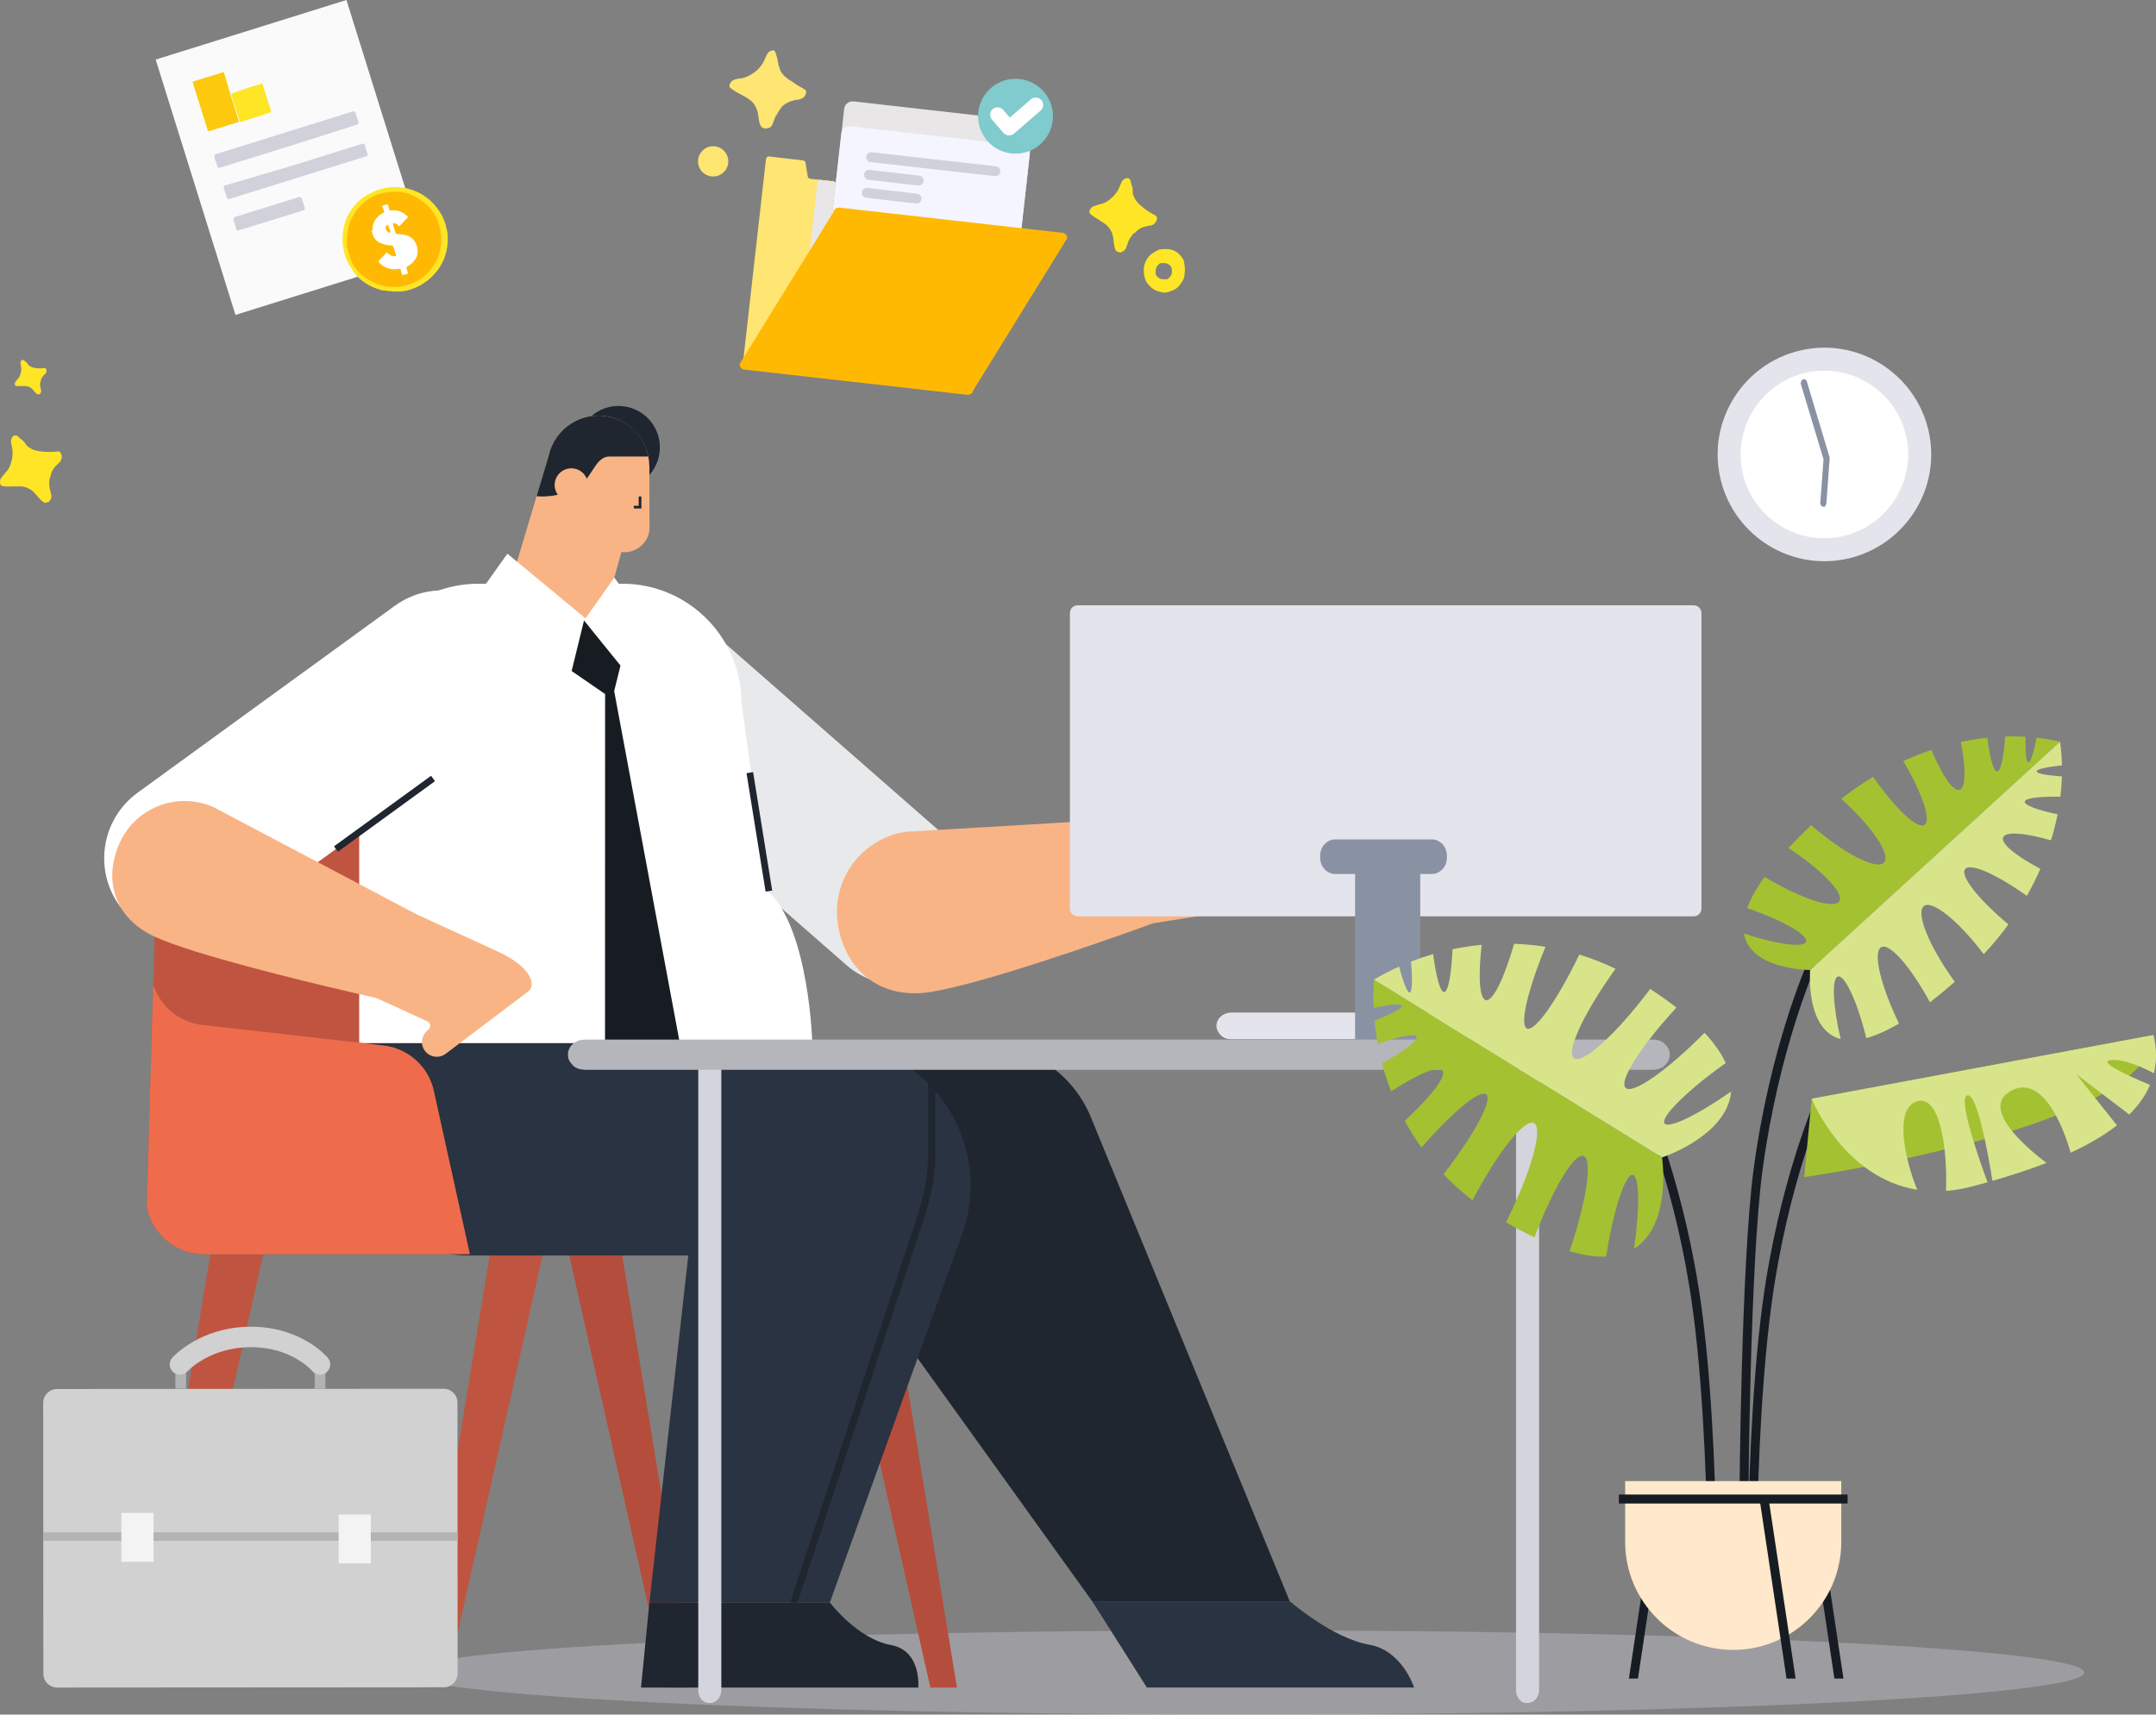 <svg width="435" height="346" viewBox="0 0 435 346" fill="none" xmlns="http://www.w3.org/2000/svg">
<rect x="0" y="0" width="435" height="346" fill="#808080" stroke="none"/>
<g clip-path="url(#clip0_255_14741)">
<g opacity="0.36">
<path d="M251.248 346C344.75 346 420.528 342.222 420.528 337.5C420.528 332.777 344.753 328.999 251.248 328.999C157.742 328.999 81.967 332.777 81.967 337.5C81.967 342.222 157.817 346 251.248 346Z" fill="#D1D1DB"/>
</g>
<path d="M114.805 253.096L117.07 263.159L118.226 268.299L118.976 271.626L134.493 340.549H139.868L128.546 271.626L127.997 268.299L127.155 263.159L125.501 253.096H114.805Z" fill="#B54D3C"/>
<path d="M28.062 340.549H33.437L48.954 271.626L49.705 268.299L50.86 263.159L53.125 253.096H42.429L40.775 263.159L39.933 268.299L39.387 271.626L28.062 340.549Z" fill="#BF5540"/>
<path d="M168.021 253.096L170.287 263.159L171.442 268.299L172.193 271.626L187.71 340.549H193.085L181.76 271.626L181.214 268.299L180.372 263.159L178.718 253.096H168.021Z" fill="#B54D3C"/>
<path d="M84.47 340.549H89.847L105.364 271.626L106.115 268.299L107.268 263.159L109.536 253.096H98.839L97.185 263.159L96.343 268.299L95.794 271.626L84.47 340.549Z" fill="#BF5540"/>
<path d="M29.618 243.546C30.687 249.09 35.534 253.098 41.182 253.098H185.277L178.071 220.442C177.097 215.386 172.945 211.551 167.827 210.971L131.305 206.836C127.201 206.373 123.641 203.791 121.922 200.04L109.48 172.868C107.56 168.68 103.377 165.998 98.774 165.998H31.864L30.912 198.858L29.62 243.548L29.618 243.546Z" fill="#BF5540"/>
<g style="mix-blend-mode:multiply" opacity="0.46">
<path d="M178.718 253.096H168.021L170.287 263.159H180.372L178.718 253.096Z" fill="#835353"/>
</g>
<g style="mix-blend-mode:multiply" opacity="0.46">
<path d="M181.214 268.299H171.442L172.193 271.626H181.76L181.214 268.299Z" fill="#835353"/>
</g>
<path d="M198.016 210.659H139.566L220.445 323.249H260.268L220.1 225.462C216.42 216.506 207.699 210.659 198.016 210.659Z" fill="#1F2630"/>
<path d="M131.027 323.38H167.432L173.866 305.45L194.12 249.03C197.848 238.634 195.25 227.712 188.715 220.164C188.257 219.634 187.782 219.121 187.286 218.627C182.578 213.929 176.196 210.841 168.851 210.525C168.427 210.503 168.005 210.496 167.571 210.496C159.813 210.496 152.919 213.478 147.796 218.26C140.254 225.296 136.545 236.213 139.561 247.218L131.029 323.385L131.027 323.38Z" fill="#2A3341"/>
<path d="M260.364 323.248C260.364 323.248 268.87 330.61 276.26 331.897C282.968 333.067 285.305 340.546 285.305 340.546H231.398L220.445 323.246H260.364V323.248Z" fill="#2A3341"/>
<path d="M185.265 340.549H129.33L131.027 323.383H167.432C167.432 323.383 172.912 330.689 179.775 331.967C186.001 333.127 185.267 340.551 185.267 340.551L185.265 340.549Z" fill="#1F2630"/>
<path d="M166.787 253.352H94.725C78.35 253.352 70.417 240.472 71.441 221.983L72.409 210.494H166.787V253.352Z" fill="#2A3341"/>
<path d="M98.928 148.688L91.017 154.444L72.472 167.918L67.785 171.327L47.046 186.402C39.758 191.736 29.524 190.149 24.183 182.862C18.849 175.574 20.427 165.341 27.724 160L47.008 145.979L73.227 126.927L79.606 122.286C82.315 120.301 85.431 119.277 88.555 119.145C88.785 119.138 89.017 119.131 89.248 119.131C94.289 119.131 99.258 121.454 102.461 125.826C107.802 133.121 106.218 143.357 98.93 148.688H98.928Z" fill="white"/>
<path d="M122.431 152.435L151.404 177.794L170.692 194.677C177.472 200.651 187.811 199.999 193.785 193.22C199.757 186.446 199.107 176.109 192.328 170.135L174.389 154.427L144.068 127.886C141.362 125.5 138.09 124.172 134.75 123.868C129.728 123.412 124.571 125.277 120.983 129.343C115.009 136.122 115.661 146.461 122.433 152.432L122.431 152.435Z" fill="#E8E9EA"/>
<path d="M259.633 153.736C258.794 153.871 258.123 154.487 257.888 155.304C256.91 158.725 254.041 161.273 250.526 161.836L246.099 162.546C244.847 162.747 243.922 161.407 244.552 160.307C244.936 159.638 245.602 159.178 246.365 159.056L249.016 158.631C250.332 158.42 251.356 157.27 251.269 155.937C251.171 154.41 249.79 153.334 248.316 153.569L244.579 154.168C242.91 154.436 241.453 155.443 240.611 156.91L236.5 164.085L229.255 165.245L232.633 186.326L249.886 183.562C252.758 183.101 255.1 181.018 255.894 178.221L262.055 156.464C262.486 154.945 261.192 153.492 259.633 153.741V153.736Z" fill="#F9B485"/>
<path d="M244.581 161.843C244.581 161.843 238.269 179.503 244.274 177.974C250.277 176.442 257.269 156.884 257.269 156.884L244.581 161.843Z" fill="#EFA26F"/>
<path d="M169.067 186.608C170.484 195.531 177.335 201.842 187.799 200.174C198.354 198.484 222.19 190.092 230.056 187.258C231.688 186.673 232.633 186.323 232.633 186.323V186.299L230.677 165.017L193.066 167.254L190.221 167.419C190.189 167.417 190.165 167.419 190.144 167.424L189.441 167.465C189.41 167.462 189.389 167.472 189.379 167.465C189.358 167.477 189.348 167.47 189.348 167.47L182.624 167.868C179.591 168.357 176.889 169.644 174.691 171.494C170.446 175.066 168.125 180.723 169.07 186.604L169.067 186.608Z" fill="#F9B485"/>
<path d="M149.604 141.863L154.89 179.75C163.292 187.455 163.894 210.496 163.894 210.496H72.472V141.863C72.472 137.786 73.481 133.953 75.264 130.589C78.081 125.287 82.821 121.164 88.555 119.148C91.048 118.27 93.733 117.793 96.535 117.793H125.54C130.55 117.793 135.206 119.325 139.06 121.948C145.425 126.279 149.604 133.583 149.604 141.863Z" fill="white"/>
<path d="M120.743 127.996L102.934 117.964L110.718 91.936L128.239 101.148L120.743 127.996Z" fill="#F9B485"/>
<path d="M132.917 92.196C133.976 87.706 131.195 83.207 126.705 82.147C122.214 81.087 117.714 83.868 116.654 88.358C115.595 92.849 118.376 97.348 122.866 98.408C127.357 99.468 131.857 96.687 132.917 92.196Z" fill="#1F2630"/>
<path d="M129.196 99.947C132.41 95.277 131.23 88.886 126.56 85.671C121.89 82.457 115.499 83.637 112.284 88.307C109.07 92.977 110.25 99.368 114.92 102.582C119.59 105.796 125.981 104.616 129.196 99.947Z" fill="#F9B485"/>
<path d="M125.061 111.331L117.164 109.598L116.414 93.24L131.008 93.973L131.044 106.477C131.087 109.519 128.043 111.985 125.058 111.328L125.061 111.331Z" fill="#F9B485"/>
<path d="M130.811 92.127H123.013C119.794 92.082 119.58 97.125 115.567 98.875C112.261 100.318 109.409 100.249 108.263 100.136L110.715 91.938C111.931 86.4 117.403 82.891 122.941 84.109C127.036 85.008 129.975 87.983 130.809 92.125L130.811 92.127Z" fill="#1F2630"/>
<path d="M118.561 98.595C118.163 100.409 116.368 101.558 114.553 101.16C112.738 100.762 111.59 98.966 111.988 97.152C112.386 95.337 114.181 94.189 115.996 94.587C117.811 94.984 118.959 96.78 118.561 98.595Z" fill="#F9B485"/>
<path d="M129.409 102.61H127.877V102.066H128.865V100.189H129.409V102.61Z" fill="#1F2630"/>
<path d="M86.976 156.551L67.389 170.787L68.179 171.875L87.767 157.639L86.976 156.551Z" fill="#1F2630"/>
<path d="M151.946 155.808L150.618 156.022L154.469 179.927L155.797 179.714L151.946 155.808Z" fill="#1F2630"/>
<path d="M106.652 200.018L89.928 212.649C88.531 213.708 86.5 213.351 85.558 211.815C84.889 210.726 85.05 209.36 85.81 208.38C85.983 208.157 86.182 207.955 86.414 207.78C87.004 207.334 86.908 206.414 86.23 206.105L76.259 201.536L75.209 201.056L74.855 200.893L82.658 183.869L86.102 185.448L87.22 185.959L88.509 186.551C88.509 186.551 95.25 189.643 96.262 190.101L99.836 191.743C107.944 195.339 107.896 199.088 106.649 200.028L106.652 200.018Z" fill="#F9B485"/>
<path d="M76.005 201.416C76.005 201.416 73.9 200.948 70.568 200.169C60.437 197.808 38.994 192.589 31.251 189.039C22.803 185.165 20.875 177.221 24.181 170.013C24.649 168.989 25.224 168.043 25.886 167.189C29.86 162.057 36.971 160.13 43.136 162.91C43.158 162.92 43.184 162.934 43.208 162.944L83.803 184.386L76.005 201.416Z" fill="#F9B485"/>
<path d="M102.37 111.731L118.336 124.951L115.335 135.41L97.655 118.364L102.37 111.731Z" fill="white"/>
<path d="M123.936 116.561L117.83 125.22L125.194 134.312L126.666 120.272L123.936 116.561Z" fill="white"/>
<path d="M122.088 140.054L122.071 210.496H137.159L123.917 139.457L125.194 134.31L117.83 125.218L115.334 135.41L122.088 140.054Z" fill="#171C23"/>
<path d="M159.427 323.381H160.93L186.651 245.171C188.019 241.012 188.712 236.685 188.712 232.306V220.162C188.254 219.632 187.78 219.119 187.283 218.625V232.306C187.283 236.532 186.615 240.708 185.294 244.725L159.427 323.383V323.381Z" fill="#1F2630"/>
<path d="M29.618 243.546C30.687 249.09 35.535 253.098 41.183 253.098H94.809L87.603 220.442C86.63 215.386 82.478 211.551 77.36 210.971L40.837 206.836C36.733 206.373 33.173 203.791 31.454 200.04L30.913 198.858L29.621 243.548L29.618 243.546Z" fill="#EE6C4C"/>
<path d="M69.898 -8.64279e-05L31.411 12.024L47.508 63.547L85.996 51.523L69.898 -8.64279e-05Z" fill="#FAFAFA"/>
<path d="M58.16 29.561L44.575 33.776C44.428 33.848 44.356 33.848 44.21 33.848C44.138 33.848 44.064 33.848 43.992 33.776C43.92 33.704 43.846 33.63 43.846 33.558C43.774 33.267 43.7 32.977 43.556 32.685C43.41 32.321 43.337 32.031 43.266 31.669V31.451C43.266 31.379 43.266 31.304 43.337 31.304C43.337 31.232 43.41 31.158 43.484 31.158C43.532 31.11 43.581 31.086 43.63 31.086L43.848 31.014C52.929 28.181 62.012 25.347 71.093 22.514C71.239 22.442 71.383 22.442 71.529 22.514C71.601 22.514 71.676 22.586 71.676 22.66C71.724 22.708 71.748 22.757 71.748 22.806C71.966 23.387 72.112 24.041 72.328 24.623V24.913C72.256 24.985 72.181 25.06 72.109 25.132C72.038 25.132 71.963 25.203 71.891 25.203L58.16 29.561Z" fill="#D1D1DB"/>
<path d="M59.248 33.34L72.98 29.053C73.126 28.981 73.198 28.981 73.344 28.981C73.416 28.981 73.49 29.053 73.49 29.053C73.538 29.101 73.562 29.15 73.562 29.2C73.781 29.78 73.927 30.434 74.142 31.017C74.142 31.088 74.214 31.163 74.214 31.163C74.214 31.235 74.214 31.309 74.142 31.309C74.142 31.381 74.07 31.381 74.07 31.455C74.023 31.503 73.974 31.527 73.924 31.527C73.852 31.527 73.778 31.599 73.706 31.599L46.243 40.171H46.097C46.025 40.171 45.951 40.171 45.951 40.099C45.879 40.099 45.879 40.028 45.804 39.953C45.804 39.881 45.733 39.881 45.733 39.807C45.514 39.227 45.368 38.572 45.152 37.918C45.081 37.628 45.152 37.482 45.442 37.41L59.246 33.342L59.248 33.34Z" fill="#D1D1DB"/>
<path d="M77.122 58.62C77.05 58.548 76.904 58.548 76.758 58.474C75.377 58.109 74.071 57.457 72.98 56.585C72.615 56.295 72.254 56.005 71.963 55.64L71.891 55.568C71.745 55.35 71.527 55.132 71.383 54.914C71.383 54.842 71.311 54.842 71.311 54.768C71.24 54.696 71.165 54.621 71.165 54.55C70.801 54.041 70.511 53.533 70.221 53.025C69.931 52.445 69.712 51.934 69.566 51.354C69.348 50.628 69.202 49.83 69.13 49.101V47.502C69.202 46.486 69.42 45.541 69.71 44.596C70.146 43.362 70.801 42.271 71.671 41.327C72.107 40.819 72.544 40.382 73.052 40.018L73.124 39.946C73.196 39.874 73.27 39.874 73.342 39.8L73.56 39.654C73.632 39.582 73.706 39.582 73.778 39.507L74.286 39.217C74.358 39.145 74.504 39.145 74.576 39.071C75.013 38.925 75.375 38.707 75.811 38.491C76.391 38.273 76.974 38.055 77.554 37.983C77.844 37.911 78.062 37.837 78.352 37.837C78.424 37.837 78.57 37.837 78.642 37.765H78.86C79.007 37.837 79.079 37.765 79.225 37.765C79.879 37.765 80.534 37.765 81.186 37.837C82.276 37.983 83.293 38.345 84.309 38.781C84.964 39.071 85.618 39.507 86.198 39.944C86.853 40.452 87.507 41.106 88.016 41.761C88.306 42.125 88.524 42.487 88.814 42.851C88.814 42.923 88.886 42.923 88.886 42.998C88.958 43.069 88.958 43.216 89.104 43.362C89.322 43.726 89.468 44.16 89.612 44.525C89.83 44.961 89.977 45.469 90.048 45.905C90.048 45.977 90.048 46.123 90.12 46.195C90.266 46.776 90.338 47.358 90.338 47.866V48.593C90.266 48.664 90.338 48.811 90.338 48.883C90.266 50.117 89.974 51.28 89.54 52.37C89.104 53.387 88.524 54.331 87.797 55.132C87.289 55.712 86.781 56.223 86.198 56.657C86.126 56.728 86.052 56.728 85.98 56.803C85.762 56.949 85.472 57.167 85.254 57.311C85.182 57.383 85.036 57.383 84.889 57.529C84.599 57.675 84.235 57.894 83.873 58.037C83.583 58.184 83.219 58.255 82.928 58.402C82.42 58.548 81.912 58.692 81.404 58.766C80.968 58.838 80.531 58.838 80.095 58.838C79.659 58.838 79.222 58.838 78.714 58.766C78.35 58.766 77.988 58.694 77.623 58.62H77.115H77.122Z" fill="#FEE526"/>
<path d="M49.805 17.792L52.857 16.847C52.929 16.847 53.003 16.847 53.003 16.919V17.065L54.674 22.368C54.722 22.561 54.65 22.683 54.456 22.732L48.571 24.621C48.499 24.621 48.425 24.621 48.425 24.549L48.353 24.403C47.773 22.66 47.262 20.915 46.682 19.172C46.634 18.979 46.706 18.858 46.9 18.808L49.805 17.792Z" fill="#FEE526"/>
<path d="M54.746 44.455L48.135 46.49H47.845C47.773 46.49 47.773 46.418 47.773 46.418C47.773 46.346 47.701 46.346 47.701 46.272C47.483 45.618 47.264 44.963 47.121 44.311V44.165C47.121 44.117 47.145 44.068 47.193 44.019C47.193 43.947 47.264 43.947 47.264 43.873C47.264 43.798 47.336 43.801 47.411 43.801L47.557 43.729C51.771 42.42 55.986 41.113 60.198 39.805C60.27 39.733 60.416 39.733 60.488 39.733C60.56 39.733 60.706 39.805 60.778 39.879C60.85 39.951 60.85 40.025 60.924 40.097L61.504 41.914C61.576 42.204 61.504 42.278 61.286 42.422L54.746 44.458V44.455Z" fill="#D1D1DB"/>
<path d="M74.435 39.006C74.435 39.078 74.363 39.078 74.289 39.153C74.217 39.153 74.143 39.224 74.143 39.224C74.143 39.153 74.215 39.153 74.289 39.078C74.361 39.006 74.435 39.006 74.435 39.006Z" fill="#FFF299"/>
<path d="M79.155 37.697C79.009 37.697 78.937 37.844 78.791 37.697H79.155Z" fill="#FEEC64"/>
<path d="M73.706 39.515C73.706 39.587 73.634 39.587 73.634 39.661C73.562 39.661 73.562 39.733 73.488 39.733C73.488 39.661 73.56 39.661 73.56 39.587C73.56 39.512 73.632 39.515 73.706 39.515Z" fill="#FFF8C4"/>
<path d="M78.575 37.77C78.503 37.841 78.357 37.841 78.285 37.77H78.575Z" fill="#FEEA50"/>
<path d="M69.058 48.449C69.058 48.521 69.13 48.521 69.13 48.595C69.13 48.669 69.13 48.667 69.058 48.741C69.058 48.669 68.986 48.669 68.986 48.595C68.986 48.521 68.986 48.523 69.058 48.449Z" fill="#FEEF78"/>
<path d="M78.575 37.769C78.575 37.721 78.599 37.697 78.647 37.697C78.695 37.697 78.744 37.721 78.793 37.769H78.575Z" fill="#FEF298"/>
<path d="M73.198 39.805C73.198 39.951 73.052 39.951 72.98 39.951C72.98 39.879 73.052 39.879 73.052 39.879C73.124 39.879 73.198 39.807 73.198 39.807V39.805Z" fill="#FEEE74"/>
<path d="M70.439 51.21C70.293 50.774 70.149 50.412 70.074 49.976C70.002 49.686 70.002 49.395 70.002 49.103V48.23C70.002 47.722 70.074 47.214 70.149 46.706C70.221 46.126 70.367 45.543 70.585 44.963C70.731 44.455 70.949 44.019 71.239 43.582C71.529 43.002 71.894 42.492 72.33 41.983C72.695 41.547 73.057 41.185 73.493 40.821C73.783 40.603 74.073 40.385 74.365 40.166C74.584 40.02 74.802 39.876 75.092 39.73C75.382 39.584 75.746 39.44 76.036 39.294C76.108 39.222 76.183 39.222 76.254 39.222L77.053 39.004C77.271 38.932 77.561 38.858 77.779 38.858H77.851C78.287 38.786 78.649 38.711 79.086 38.711H80.538C80.829 38.711 81.118 38.783 81.411 38.858C81.991 38.93 82.574 39.148 83.082 39.366C83.736 39.656 84.317 39.946 84.899 40.382C85.553 40.819 86.208 41.399 86.716 41.981C87.006 42.271 87.224 42.636 87.514 42.998C87.733 43.362 87.951 43.796 88.169 44.16V44.232C88.241 44.522 88.387 44.74 88.459 45.03C88.605 45.395 88.749 45.829 88.823 46.265V46.411C88.895 46.701 88.97 47.066 88.97 47.356C88.97 47.72 89.041 48.082 89.041 48.446C89.041 49.319 88.895 50.189 88.677 50.99C88.459 51.862 88.097 52.66 87.586 53.387C87.296 53.895 86.932 54.403 86.496 54.84C86.131 55.276 85.769 55.638 85.333 55.93C85.115 56.148 84.825 56.294 84.607 56.438C84.46 56.51 84.242 56.657 84.098 56.728C83.952 56.8 83.808 56.875 83.662 56.947C83.082 57.237 82.499 57.455 81.845 57.601C81.555 57.673 81.191 57.747 80.829 57.819C80.61 57.891 80.32 57.891 80.102 57.891H79.304C78.359 57.891 77.415 57.745 76.542 57.455C75.598 57.165 74.653 56.657 73.781 56.074C73.272 55.71 72.836 55.348 72.4 54.911C72.182 54.693 71.963 54.475 71.82 54.185C71.601 53.895 71.383 53.605 71.239 53.312C71.093 53.166 71.021 52.948 70.949 52.732C70.803 52.514 70.731 52.224 70.585 52.006C70.585 51.716 70.513 51.426 70.439 51.208V51.21Z" fill="#FFB902"/>
<path d="M46.682 19.609L48.135 24.259C48.135 24.331 48.206 24.331 48.206 24.405C48.254 24.503 48.23 24.576 48.135 24.623L42.249 26.441C42.056 26.488 41.934 26.416 41.885 26.222L38.905 16.706C38.857 16.56 38.906 16.464 39.051 16.416L44.937 14.599C45.082 14.551 45.179 14.599 45.227 14.745C45.735 16.488 46.171 18.087 46.679 19.613L46.682 19.609Z" fill="#FCC90F"/>
<path d="M75.161 46.126C75.161 45.836 75.233 45.471 75.307 45.181C75.525 44.601 75.888 44.019 76.398 43.583C76.688 43.292 77.053 43.074 77.415 42.928C77.487 42.856 77.561 42.856 77.487 42.71C77.415 42.42 77.34 42.202 77.196 41.912C77.05 41.475 77.05 41.547 77.487 41.404L77.995 41.257C78.14 41.209 78.237 41.258 78.285 41.404C78.357 41.694 78.431 41.912 78.503 42.202C78.503 42.25 78.527 42.298 78.575 42.348C78.623 42.446 78.695 42.494 78.793 42.494C79.666 42.348 80.536 42.494 81.262 42.931C81.627 43.149 81.917 43.367 82.207 43.657C82.304 43.754 82.304 43.851 82.207 43.947L81.698 44.455C81.698 44.527 81.627 44.527 81.552 44.601L80.536 45.692C80.39 45.474 80.171 45.328 79.956 45.184C79.809 45.112 79.666 45.038 79.448 45.038C79.229 45.038 79.229 45.038 79.301 45.256C79.373 45.62 79.519 45.91 79.591 46.272C79.663 46.49 79.737 46.709 79.809 46.998C79.809 47.047 79.833 47.095 79.881 47.145C79.929 47.194 79.978 47.218 80.028 47.217C80.392 47.217 80.754 47.289 81.118 47.289C81.698 47.361 82.209 47.507 82.717 47.797C83.225 48.087 83.59 48.451 83.808 48.959C84.098 49.468 84.244 50.05 84.244 50.558C84.316 51.285 84.098 52.011 83.59 52.593C83.225 53.102 82.792 53.466 82.281 53.684C82.038 53.83 81.965 54.023 82.063 54.264C82.135 54.554 82.209 54.773 82.281 55.062C82.329 55.16 82.28 55.233 82.135 55.281C81.845 55.353 81.627 55.427 81.337 55.499C81.19 55.571 81.19 55.499 81.118 55.353C81.046 55.062 80.9 54.773 80.828 54.408C80.78 54.263 80.684 54.214 80.538 54.262C80.174 54.334 79.884 54.334 79.522 54.334C78.867 54.334 78.287 54.188 77.705 53.898C77.196 53.679 76.832 53.317 76.47 52.953C76.373 52.855 76.373 52.734 76.47 52.589C76.834 52.152 77.196 51.79 77.561 51.426C77.707 51.28 77.779 51.136 77.925 50.99C78.023 50.892 78.095 50.892 78.143 50.99C78.29 51.136 78.433 51.28 78.652 51.426C78.724 51.426 78.724 51.498 78.798 51.498C79.088 51.644 79.378 51.716 79.742 51.716C79.889 51.716 79.96 51.644 79.889 51.498C79.742 50.918 79.524 50.335 79.308 49.681C79.26 49.583 79.188 49.535 79.09 49.535C78.218 49.535 77.347 49.317 76.547 48.955C76.111 48.736 75.749 48.374 75.53 48.01C75.384 47.864 75.312 47.646 75.24 47.43C75.168 47.14 75.022 46.85 74.95 46.557C75.24 46.411 75.168 46.267 75.168 46.121L75.161 46.126Z" fill="white"/>
<path d="M75.161 46.126C75.233 46.272 75.233 46.416 75.233 46.562C75.161 46.49 75.161 46.416 75.161 46.344V46.126Z" fill="#FFCD4B"/>
<path d="M78.575 46.126C78.647 46.344 78.722 46.562 78.793 46.78C78.865 46.926 78.793 46.926 78.647 46.926C78.501 46.926 78.283 46.855 78.139 46.708C77.993 46.636 77.921 46.49 77.849 46.272C77.777 46.126 77.777 45.908 77.849 45.764C77.921 45.618 77.995 45.474 78.139 45.4C78.211 45.328 78.285 45.328 78.285 45.471C78.431 45.69 78.503 45.908 78.575 46.126Z" fill="#FFBA05"/>
<path d="M168.139 36.588L163.488 36.079C163.342 36.079 163.27 36.008 163.124 35.933C163.052 35.861 162.978 35.715 162.978 35.569L162.541 32.953C162.541 32.807 162.541 32.663 162.395 32.589C162.323 32.443 162.177 32.443 162.031 32.371L155.129 31.573C154.983 31.573 154.839 31.573 154.765 31.719C154.693 31.791 154.618 31.937 154.547 32.083L149.97 72.622C149.97 72.768 149.97 72.912 150.116 72.986C150.188 73.132 150.335 73.132 150.481 73.204L163.776 74.729C163.922 74.729 164.066 74.729 164.14 74.582C164.287 74.51 164.287 74.364 164.359 74.218L168.573 37.168C168.573 37.022 168.573 36.878 168.501 36.803C168.355 36.657 168.283 36.585 168.137 36.585L168.139 36.588Z" fill="#FFE571"/>
<path d="M168.139 36.588L165.524 36.298C165.234 36.298 165.016 36.444 164.944 36.734L160.804 73.204C160.804 73.494 160.95 73.712 161.24 73.712L163.855 74.002C164.145 74.002 164.364 73.856 164.436 73.566L168.576 37.096C168.576 36.806 168.429 36.588 168.139 36.588Z" fill="#E8E6E7"/>
<path d="M206.79 24.384L172.207 20.459C171.263 20.388 170.39 21.04 170.318 21.984L166.612 55.038C166.466 55.983 167.192 56.855 168.137 56.999L202.72 60.923C203.664 60.995 204.537 60.343 204.609 59.399L208.315 26.345C208.387 25.328 207.735 24.456 206.79 24.384Z" fill="#E8E6E7"/>
<path d="M206.21 29.396L171.627 25.472C170.682 25.326 169.81 26.052 169.738 26.997L166.106 59.399C166.034 60.343 166.686 61.216 167.631 61.288L202.214 65.212C203.158 65.358 204.031 64.632 204.103 63.688L207.734 31.285C207.806 30.341 207.154 29.468 206.21 29.396Z" fill="#F5F5FF"/>
<path d="M195.166 79.669L150.193 74.585C149.903 74.585 149.685 74.439 149.467 74.221C149.321 74.002 149.177 73.712 149.249 73.422L168.139 42.837C168.211 42.547 168.285 42.329 168.575 42.111C168.793 41.965 169.084 41.893 169.374 41.893L214.346 46.977C214.636 46.977 214.854 47.123 215.073 47.341C215.219 47.559 215.363 47.849 215.291 48.14L196.4 78.725C196.328 79.015 196.254 79.233 195.964 79.451C195.746 79.597 195.456 79.669 195.166 79.669Z" fill="#FFB902"/>
<path d="M200.833 34.555L175.767 31.721" stroke="#D1D1DB" stroke-width="2" stroke-linecap="round" stroke-linejoin="round"/>
<path d="M185.359 36.444L175.333 35.281" stroke="#D1D1DB" stroke-width="2" stroke-linecap="round" stroke-linejoin="round"/>
<path d="M184.922 40.075L174.897 38.913" stroke="#D1D1DB" stroke-width="2" stroke-linecap="round" stroke-linejoin="round"/>
<path d="M227.864 48.303C227.694 48.645 227.522 48.988 227.522 49.158C227.351 49.501 227.351 49.671 227.179 50.014C227.179 50.187 227.009 50.357 226.836 50.527C226.666 50.7 226.493 50.7 226.323 50.87C225.98 51.042 225.637 50.87 225.295 50.697C225.124 50.697 225.124 50.525 225.124 50.525C224.611 49.496 224.782 48.298 224.439 47.269C224.269 46.584 223.753 45.898 223.24 45.385C222.727 45.042 222.212 44.7 221.699 44.357C221.186 44.014 220.5 43.671 219.985 43.158L219.814 42.986V42.473C219.985 42.3 219.985 42.13 220.157 41.96C220.327 41.787 220.5 41.617 220.67 41.617C221.013 41.444 221.356 41.444 221.699 41.274C222.555 41.102 223.413 40.761 224.098 40.076C224.784 39.563 225.47 38.704 225.812 37.849C225.983 37.506 226.155 36.993 226.325 36.65C226.496 36.307 226.838 36.137 227.181 35.964C227.523 35.849 227.809 35.964 228.037 36.307C228.207 36.65 228.207 37.163 228.38 37.506C228.55 37.849 228.55 38.362 228.55 38.877C228.55 39.22 228.72 39.563 228.893 39.905C229.236 40.761 230.092 41.447 230.95 42.132C231.635 42.645 232.491 43.161 233.177 43.504C233.69 43.846 233.347 44.702 233.007 45.045C232.664 45.388 232.321 45.558 231.808 45.558C230.78 45.73 229.751 46.071 229.065 46.929C228.55 47.099 228.207 47.785 227.864 48.3V48.303Z" fill="#FEE526"/>
<path d="M9.946 98.022C9.994 98.403 10.04 98.782 10.136 98.926C10.184 99.307 10.277 99.448 10.325 99.829C10.421 99.973 10.373 100.211 10.325 100.448C10.277 100.685 10.136 100.781 10.085 101.018C9.896 101.352 9.515 101.397 9.134 101.445C8.99 101.541 8.896 101.397 8.896 101.397C7.899 100.824 7.379 99.731 6.523 99.065C6 98.588 5.192 98.302 4.48 98.159C3.862 98.159 3.246 98.159 2.627 98.156C2.009 98.156 1.249 98.25 0.537 98.106L0.3 98.058L0.204 97.914L0.014 97.629C0.062 97.391 -0.034 97.248 0.014 97.01C0.062 96.773 0.11 96.536 0.254 96.44C0.443 96.107 0.731 95.917 0.92 95.586C1.539 94.97 2.064 94.21 2.256 93.259C2.541 92.451 2.639 91.358 2.45 90.454C2.402 90.073 2.261 89.55 2.215 89.172C2.167 88.79 2.359 88.46 2.551 88.126C2.773 87.842 3.074 87.779 3.454 87.937C3.788 88.129 4.071 88.556 4.404 88.747C4.737 88.939 5.02 89.366 5.305 89.795C5.494 90.08 5.828 90.272 6.159 90.461C6.918 90.986 8.012 91.082 9.105 91.178C9.961 91.226 10.958 91.18 11.72 91.087C12.339 91.087 12.526 91.991 12.43 92.465C12.334 92.94 12.145 93.273 11.715 93.558C10.953 94.27 10.287 95.124 10.191 96.217C9.857 96.644 9.951 97.406 9.951 98.022H9.946Z" fill="#FEE526"/>
<path d="M8.1 77.838C8.124 78.032 8.148 78.229 8.196 78.3C8.22 78.495 8.268 78.569 8.292 78.763C8.34 78.838 8.316 78.957 8.292 79.08C8.268 79.202 8.194 79.25 8.17 79.372C8.072 79.542 7.878 79.566 7.681 79.59C7.607 79.638 7.559 79.566 7.559 79.566C7.046 79.274 6.78 78.71 6.341 78.37C6.072 78.126 5.658 77.979 5.293 77.905C4.977 77.905 4.658 77.905 4.342 77.905C4.025 77.905 3.634 77.953 3.268 77.879L3.145 77.855L3.097 77.78C3.097 77.78 3.049 77.706 2.999 77.634C3.023 77.512 2.975 77.44 2.999 77.318C3.023 77.195 3.049 77.073 3.121 77.025C3.22 76.855 3.366 76.757 3.464 76.587C3.781 76.27 4.052 75.879 4.15 75.393C4.296 74.978 4.346 74.417 4.25 73.954C4.227 73.76 4.155 73.492 4.131 73.295C4.107 73.101 4.205 72.928 4.303 72.758C4.417 72.611 4.571 72.579 4.766 72.662C4.936 72.761 5.082 72.981 5.253 73.077C5.423 73.175 5.569 73.396 5.715 73.614C5.813 73.76 5.984 73.859 6.154 73.957C6.545 74.225 7.106 74.276 7.667 74.326C8.105 74.35 8.618 74.326 9.009 74.281C9.325 74.281 9.424 74.746 9.373 74.988C9.323 75.23 9.227 75.402 9.007 75.549C8.616 75.913 8.273 76.352 8.223 76.913C8.05 77.133 8.1 77.522 8.098 77.84L8.1 77.838Z" fill="#FEE526"/>
<path d="M156.711 23.159C156.467 23.403 156.345 23.77 156.222 24.137C156.1 24.504 155.978 24.748 155.855 25.115C155.733 25.359 155.611 25.482 155.489 25.604C155.366 25.726 155.122 25.849 155 25.849C154.633 25.971 154.144 25.971 153.779 25.726C153.657 25.726 153.657 25.604 153.535 25.482C152.924 24.504 153.168 23.161 152.679 22.063C152.435 21.33 151.946 20.599 151.214 20.11C150.603 19.621 149.994 19.376 149.383 19.012C148.649 18.645 148.04 18.278 147.429 17.792C147.348 17.71 147.266 17.629 147.185 17.547V17.058C147.307 16.814 147.429 16.691 147.551 16.447C147.674 16.325 147.918 16.202 148.163 16.08C148.529 15.958 149.018 15.836 149.383 15.836C150.361 15.713 151.337 15.224 152.192 14.615C153.048 14.004 153.657 13.273 154.146 12.295C154.391 11.806 154.513 11.439 154.758 10.953C155.002 10.586 155.247 10.341 155.613 10.219C156.102 10.097 156.225 10.097 156.469 10.586C156.591 10.953 156.714 11.442 156.836 11.806C156.958 12.295 156.958 12.662 157.08 13.148C157.203 13.515 157.325 13.882 157.447 14.246C157.936 15.224 158.912 15.955 159.768 16.444C160.624 17.056 161.477 17.542 162.333 18.031C162.944 18.398 162.577 19.129 162.211 19.618C161.844 19.863 161.355 20.107 160.99 20.107C159.77 20.23 158.67 20.719 157.814 21.45C157.57 21.817 157.08 22.425 156.714 23.159H156.711Z" fill="#FFE571"/>
<path d="M239.002 55.156C239.002 55.842 238.832 56.355 238.489 56.87C238.147 57.383 237.804 57.898 237.291 58.241C236.778 58.584 236.262 58.754 235.749 58.927C235.236 59.099 234.721 59.099 234.208 58.927C233.695 58.754 233.352 58.754 232.837 58.414C232.494 58.241 232.324 58.071 232.151 57.901C231.808 57.558 231.295 57.045 231.123 56.529C230.952 56.017 230.78 55.501 230.78 54.816V53.96C230.95 53.104 231.293 52.246 231.978 51.56C232.491 51.047 233.177 50.705 233.863 50.362C234.891 50.189 235.92 50.189 236.775 50.534C237.631 50.877 238.489 51.733 238.832 52.591C239.005 53.447 239.175 54.305 239.005 55.161L239.002 55.156ZM236.433 54.983V54.298C236.433 54.125 236.262 53.785 236.09 53.612C235.92 53.44 235.747 53.269 235.577 53.269C235.407 53.097 235.234 53.097 234.891 53.097H234.205C234.035 53.097 233.863 53.269 233.692 53.44C233.35 53.782 233.179 54.125 233.179 54.638V55.324C233.179 55.496 233.35 55.667 233.522 55.837C233.692 56.009 233.865 56.179 234.035 56.179C234.205 56.352 234.378 56.352 234.721 56.352H235.406C235.577 56.352 235.749 56.179 235.92 56.009C236.09 55.837 236.262 55.667 236.262 55.496C236.435 55.496 236.435 55.154 236.435 54.983H236.433Z" fill="#FEE526"/>
<path d="M143.889 35.617C145.575 35.617 146.943 34.249 146.943 32.563C146.943 30.876 145.575 29.509 143.889 29.509C142.202 29.509 140.834 30.876 140.834 32.563C140.834 34.249 142.202 35.617 143.889 35.617Z" fill="#FFE571"/>
<path d="M212.418 24.128C212.79 19.972 209.723 16.3 205.566 15.928C201.41 15.556 197.738 18.623 197.366 22.779C196.993 26.936 200.061 30.607 204.217 30.98C208.374 31.352 212.045 28.284 212.418 24.128Z" fill="#7FCBCE"/>
<path d="M201.269 23.149L203.594 25.837L208.971 21.186" stroke="white" stroke-width="3" stroke-linecap="round" stroke-linejoin="round"/>
<path d="M143.213 343.677C143.793 343.677 144.447 343.387 144.883 342.879C145.32 342.371 145.538 341.716 145.538 340.99V212.038H140.887V341.062C140.887 341.788 141.105 342.443 141.542 342.951C141.978 343.459 142.558 343.677 143.213 343.677Z" fill="#D4D4DD"/>
<path d="M308.206 343.677C308.786 343.677 309.441 343.387 309.877 342.879C310.313 342.371 310.532 341.716 310.532 340.99V212.038H305.881V341.062C305.881 341.426 305.953 341.716 306.027 342.078C306.173 342.368 306.317 342.658 306.535 342.951C306.753 343.169 306.972 343.387 307.262 343.531C307.626 343.677 307.916 343.677 308.206 343.677Z" fill="#D4D4DD"/>
<path d="M373.079 112.664C384.631 109.902 391.823 98.278 389.061 86.729C386.3 75.177 374.675 67.986 363.125 70.747C351.573 73.508 344.381 85.132 347.143 96.682C349.904 108.234 361.454 115.425 373.079 112.664Z" fill="#E4E4ED"/>
<path d="M371.988 108.159C381.068 105.98 386.664 96.9 384.557 87.817C382.377 78.737 373.297 73.142 364.213 75.249C355.133 77.428 349.537 86.508 351.644 95.591C353.752 104.672 362.904 110.338 371.988 108.159Z" fill="white"/>
<path d="M367.992 102.274C367.92 102.274 367.846 102.274 367.702 102.202C367.63 102.202 367.555 102.13 367.484 102.056C367.412 101.984 367.337 101.91 367.337 101.838C367.265 101.766 367.265 101.692 367.265 101.548L367.92 92.686L363.343 77.502C363.343 77.43 363.272 77.356 363.343 77.212C363.343 77.14 363.415 77.066 363.415 76.922C363.487 76.85 363.487 76.776 363.562 76.704C363.636 76.632 363.708 76.632 363.78 76.558C363.926 76.486 364.144 76.558 364.288 76.629C364.432 76.701 364.578 76.848 364.578 77.066L369.154 92.321V92.539L368.5 101.548C368.5 101.694 368.428 101.912 368.282 101.984C368.354 102.202 368.21 102.274 367.992 102.274Z" fill="#8992A3"/>
<path d="M297.598 209.712H248.34C247.541 209.712 246.815 209.422 246.304 208.914C245.796 208.406 245.432 207.68 245.432 207.025C245.432 206.371 245.722 205.644 246.304 205.136C246.884 204.628 247.613 204.338 248.34 204.338H297.598C298.397 204.338 299.123 204.628 299.634 205.136C300.214 205.644 300.506 206.299 300.506 207.025C300.506 207.751 300.216 208.406 299.634 208.914C299.054 209.422 298.325 209.712 297.598 209.712Z" fill="#E4E4ED"/>
<path d="M341.732 122.147H217.429C216.569 122.147 215.871 122.844 215.871 123.705V183.363C215.871 184.223 216.569 184.921 217.429 184.921H341.732C342.593 184.921 343.29 184.223 343.29 183.363V123.705C343.29 122.844 342.593 122.147 341.732 122.147Z" fill="#E4E4ED"/>
<path d="M286.554 172.516H273.405V210.439H286.554V172.516Z" fill="#8992A3"/>
<path d="M288.88 169.392H269.409C267.738 169.392 266.357 170.845 266.357 172.662V173.098C266.357 174.915 267.738 176.368 269.409 176.368H288.88C290.551 176.368 291.931 174.915 291.931 173.098V172.662C291.931 170.845 290.551 169.392 288.88 169.392Z" fill="#8992A3"/>
<path d="M118.293 215.887H333.634C334.507 215.815 335.377 215.523 335.959 214.943C336.539 214.363 336.904 213.634 336.904 212.836C336.904 212.037 336.539 211.311 335.959 210.729C335.379 210.149 334.507 209.784 333.634 209.784H118.293C117.784 209.784 117.348 209.856 116.912 209.93C116.476 210.077 116.039 210.295 115.677 210.585C115.313 210.875 115.023 211.239 114.879 211.601C114.661 211.966 114.589 212.399 114.589 212.836C114.589 213.272 114.661 213.708 114.879 214.07C115.097 214.432 115.387 214.797 115.677 215.087C115.967 215.377 116.476 215.595 116.912 215.741C117.276 215.813 117.784 215.887 118.293 215.887Z" fill="#B5B5BC"/>
<path d="M344.402 307.257L346.212 307.236C346.21 306.996 345.886 282.957 343.338 264.084C340.042 239.665 332.687 223 332.615 222.834L330.963 223.573C331.035 223.736 338.287 240.182 341.547 264.327C344.081 283.089 344.402 307.02 344.405 307.26L344.402 307.257Z" fill="#171C23"/>
<path d="M354.577 306.082C354.579 305.843 354.9 281.912 357.434 263.15C360.697 238.986 367.944 222.559 368.018 222.396L366.366 221.657C366.292 221.823 358.94 238.488 355.643 262.907C353.095 281.783 352.774 305.819 352.769 306.059L354.579 306.08L354.577 306.082Z" fill="#171C23"/>
<path d="M352.764 302.508C352.766 302.034 353.088 254.808 355.622 236.045C358.882 211.901 366.131 195.454 366.206 195.291L364.554 194.553C364.479 194.718 357.127 211.383 353.831 235.803C351.283 254.68 350.961 302.022 350.957 302.496L352.766 302.508H352.764Z" fill="#171C23"/>
<path d="M334.111 302.37L335.899 302.638L330.481 338.727H328.65L334.111 302.37Z" fill="#171C23"/>
<path d="M364.695 302.638L366.483 302.37L371.942 338.727H370.113L364.695 302.638Z" fill="#171C23"/>
<path d="M349.698 332.945C337.654 332.945 327.892 323.184 327.892 311.141V298.884H371.503V311.141C371.503 323.184 361.741 332.945 349.698 332.945Z" fill="#FFE8CB"/>
<path d="M372.771 301.598H326.626V303.407H372.771V301.598Z" fill="#171C23"/>
<path d="M355.037 302.638L356.827 302.37L362.286 338.727H360.454L355.037 302.638Z" fill="#171C23"/>
<path d="M409.258 153.847C408.812 153.844 408.623 151.864 408.678 148.674C407.328 148.592 405.955 148.575 404.567 148.619C404.269 152.814 403.692 155.575 402.963 155.669C402.22 155.76 401.493 153.075 400.973 148.868C399.204 149.055 397.418 149.338 395.618 149.726C396.653 155.002 396.656 158.881 395.426 159.36C394.141 159.864 391.878 156.551 389.691 151.344C387.795 151.977 385.892 152.722 384.008 153.581C387.788 160 389.689 165.48 388.308 166.434C386.877 167.422 382.416 163.205 377.935 156.771C375.749 158.078 373.599 159.55 371.501 161.187C377.732 166.844 381.553 172.485 380.129 174.045C378.65 175.661 372.105 172.298 365.419 166.513C363.715 168.139 362.197 169.678 360.852 171.128C367.733 175.675 372.22 180.369 371.058 181.927C369.873 183.514 363.286 181.299 356.024 176.958C354.306 179.355 353.176 181.44 352.512 183.265C352.771 183.351 353.03 183.442 353.289 183.533C360.116 185.937 365.079 188.888 364.372 190.125C363.705 191.29 358.218 190.509 351.858 188.387C353.104 195.732 365.215 195.749 365.215 195.749L415.637 149.671C414.108 149.314 412.53 149.04 410.91 148.863C410.291 151.946 409.694 153.849 409.256 153.849L409.258 153.847Z" fill="#A4C132"/>
<path d="M396.497 175.368C397.571 174.079 402.869 176.454 408.936 180.784C409.96 178.986 410.871 177.159 411.672 175.33C406.671 172.693 403.567 170.15 404.183 168.918C404.77 167.736 408.639 168.081 413.81 169.579C414.357 167.825 414.798 166.07 415.141 164.327C410.991 163.44 408.378 162.477 408.534 161.748C408.692 161.033 411.497 160.703 415.706 160.777C415.874 159.399 415.977 158.032 416.016 156.683C412.827 156.455 410.869 156.093 410.907 155.649C410.945 155.216 412.897 154.786 416.028 154.446C415.994 152.821 415.862 151.227 415.642 149.673L365.22 195.751C365.22 195.751 364.165 207.802 371.381 209.688C369.83 203.175 369.535 197.645 370.755 197.087C372.052 196.494 374.557 201.689 376.35 208.694C376.418 208.96 376.487 209.223 376.549 209.489C378.427 208.988 380.608 208.051 383.149 206.553C379.462 198.947 377.837 192.199 379.522 191.161C381.179 190.14 385.462 195.02 389.392 202.267C390.957 201.059 392.625 199.685 394.397 198.134C389.217 190.971 386.441 184.164 388.186 182.836C389.869 181.558 395.157 185.856 400.246 192.554C402.064 190.612 403.722 188.603 405.218 186.544C399.196 181.517 395.387 176.708 396.497 175.371V175.368Z" fill="#D8E48A"/>
<path d="M282.8 202.969C282.872 203.473 280.777 204.587 277.334 205.98C277.476 207.538 277.689 209.096 277.972 210.645C282.534 209.07 285.602 208.464 285.825 209.243C286.048 210.039 283.284 212.083 278.849 214.584C279.35 216.494 279.959 218.381 280.681 220.236C286.18 216.664 290.351 214.893 291.075 216.063C291.835 217.283 288.656 221.346 283.428 226.183C284.43 228.036 285.554 229.841 286.799 231.575C293.06 224.383 298.631 219.745 299.892 220.867C301.197 222.032 297.421 228.983 291.26 236.971C293.036 238.84 294.983 240.595 297.1 242.218C302.124 232.613 307.544 225.733 309.465 226.627C311.454 227.559 308.949 236.477 303.86 246.655C305.898 247.839 307.811 248.851 309.597 249.704C313.319 239.871 317.606 232.668 319.478 233.272C321.386 233.885 320.123 242.326 316.685 252.495C319.555 253.341 321.99 253.664 324.064 253.585C324.112 253.254 324.167 252.921 324.22 252.588C325.646 243.79 327.979 236.848 329.429 237.081C330.793 237.301 330.884 243.85 329.686 251.991C337.374 247.24 335.336 233.567 335.336 233.567L277.222 197.674C277.097 199.563 277.073 201.466 277.157 203.375C280.578 202.667 282.726 202.476 282.8 202.967V202.969Z" fill="#A4C132"/>
<path d="M308.113 207.562C306.545 206.937 308.199 199.879 311.824 191.06C309.717 190.725 307.597 190.528 305.493 190.461C303.505 197.302 301.297 201.965 299.866 201.831C298.495 201.706 298.21 197.185 298.943 190.667C296.963 190.852 295.002 191.154 293.07 191.559C292.818 196.646 292.229 200.033 291.416 200.189C290.62 200.337 289.788 197.322 289.155 192.539C287.645 192.978 286.156 193.486 284.699 194.057C284.996 197.758 284.936 200.131 284.454 200.292C283.98 200.447 283.188 198.441 282.289 195.063C280.547 195.843 278.854 196.717 277.222 197.674L335.336 233.566C335.336 233.566 348.473 229.268 349.281 220.267C342.54 224.985 336.643 227.835 335.835 226.713C334.977 225.522 340.14 220.327 347.368 215.111C347.641 214.912 347.915 214.715 348.19 214.524C347.334 212.632 345.954 210.599 343.914 208.416C336.36 216.041 329.377 220.95 327.974 219.519C326.596 218.114 331.117 211.06 338.244 203.326C336.681 202.111 334.919 200.855 332.948 199.563C326.126 208.67 319.274 214.902 317.548 213.541C315.89 212.225 319.615 204.3 325.953 195.505C323.556 194.337 321.116 193.383 318.646 192.633C314.264 201.716 309.738 208.205 308.11 207.562H308.113Z" fill="#D8E48A"/>
<path d="M365.532 221.727L364.026 237.543C364.026 237.543 433.988 227.629 434.496 208.861L365.532 221.727Z" fill="#A4C132"/>
<path d="M365.532 221.727C365.532 221.727 371.896 237.694 386.836 240.101C384.25 233.852 382.114 223.561 386.841 222.235C391.571 220.907 392.932 232.315 392.633 240.324C394.304 240.204 396.058 239.914 397.904 239.425C398.954 239.147 399.992 238.864 401.016 238.581C399.851 235.446 394.762 221.384 396.969 221.022C399.014 220.684 401.265 233.653 402.001 238.298C405.861 237.189 409.517 235.995 412.902 234.679C409.433 232.066 399.22 223.676 405.736 220.13C412.969 216.197 417.221 230.601 417.782 232.617C421.371 230.954 424.533 229.125 427.127 227.092L418.844 216.705L429.613 224.915C431.466 223.076 432.883 221.092 433.799 218.932C429.009 216.935 423.08 214.202 425.926 213.919C428.424 213.665 431.934 215.185 434.575 216.597C435.155 214.226 435.155 211.656 434.496 208.864L365.532 221.729V221.727Z" fill="#D8E48A"/>
<path d="M11.55 340.549L89.53 340.498C91.079 340.498 92.333 339.242 92.33 337.694L92.299 283.051C92.299 281.502 91.043 280.248 89.494 280.251L11.514 280.301C9.965 280.301 8.711 281.557 8.714 283.106L8.745 337.749C8.745 339.297 10.001 340.551 11.55 340.549Z" fill="#D1D1D1"/>
<path d="M8.714 310.927H92.331V309.235H8.714V310.927Z" fill="#B3B3B3"/>
<path d="M68.32 315.489H74.823V305.622H68.32V315.489Z" fill="#F4F3F3"/>
<path d="M24.478 315.173H30.982V305.306H24.478V315.173Z" fill="#F4F3F3"/>
<path d="M63.496 280.249H65.658V275.342H63.496V280.249Z" fill="#B3B3B3"/>
<path d="M35.384 280.249H37.546V275.342H35.384V280.249Z" fill="#B3B3B3"/>
<path d="M36.304 277.405C36.867 277.405 37.426 277.178 37.833 276.727C38.011 276.535 42.429 271.856 50.63 271.856C58.773 271.856 62.834 276.48 63.002 276.677C63.74 277.537 65.04 277.645 65.905 276.912C66.771 276.178 66.886 274.891 66.159 274.021C65.944 273.764 60.78 267.733 50.632 267.733C40.485 267.733 35.007 273.707 34.777 273.961C34.012 274.805 34.077 276.109 34.923 276.873C35.319 277.23 35.812 277.405 36.306 277.405H36.304Z" fill="#D1D1D1"/>
</g>
<defs>
<clipPath id="clip0_255_14741">
<rect width="435" height="346" fill="white"/>
</clipPath>
</defs>
</svg>
